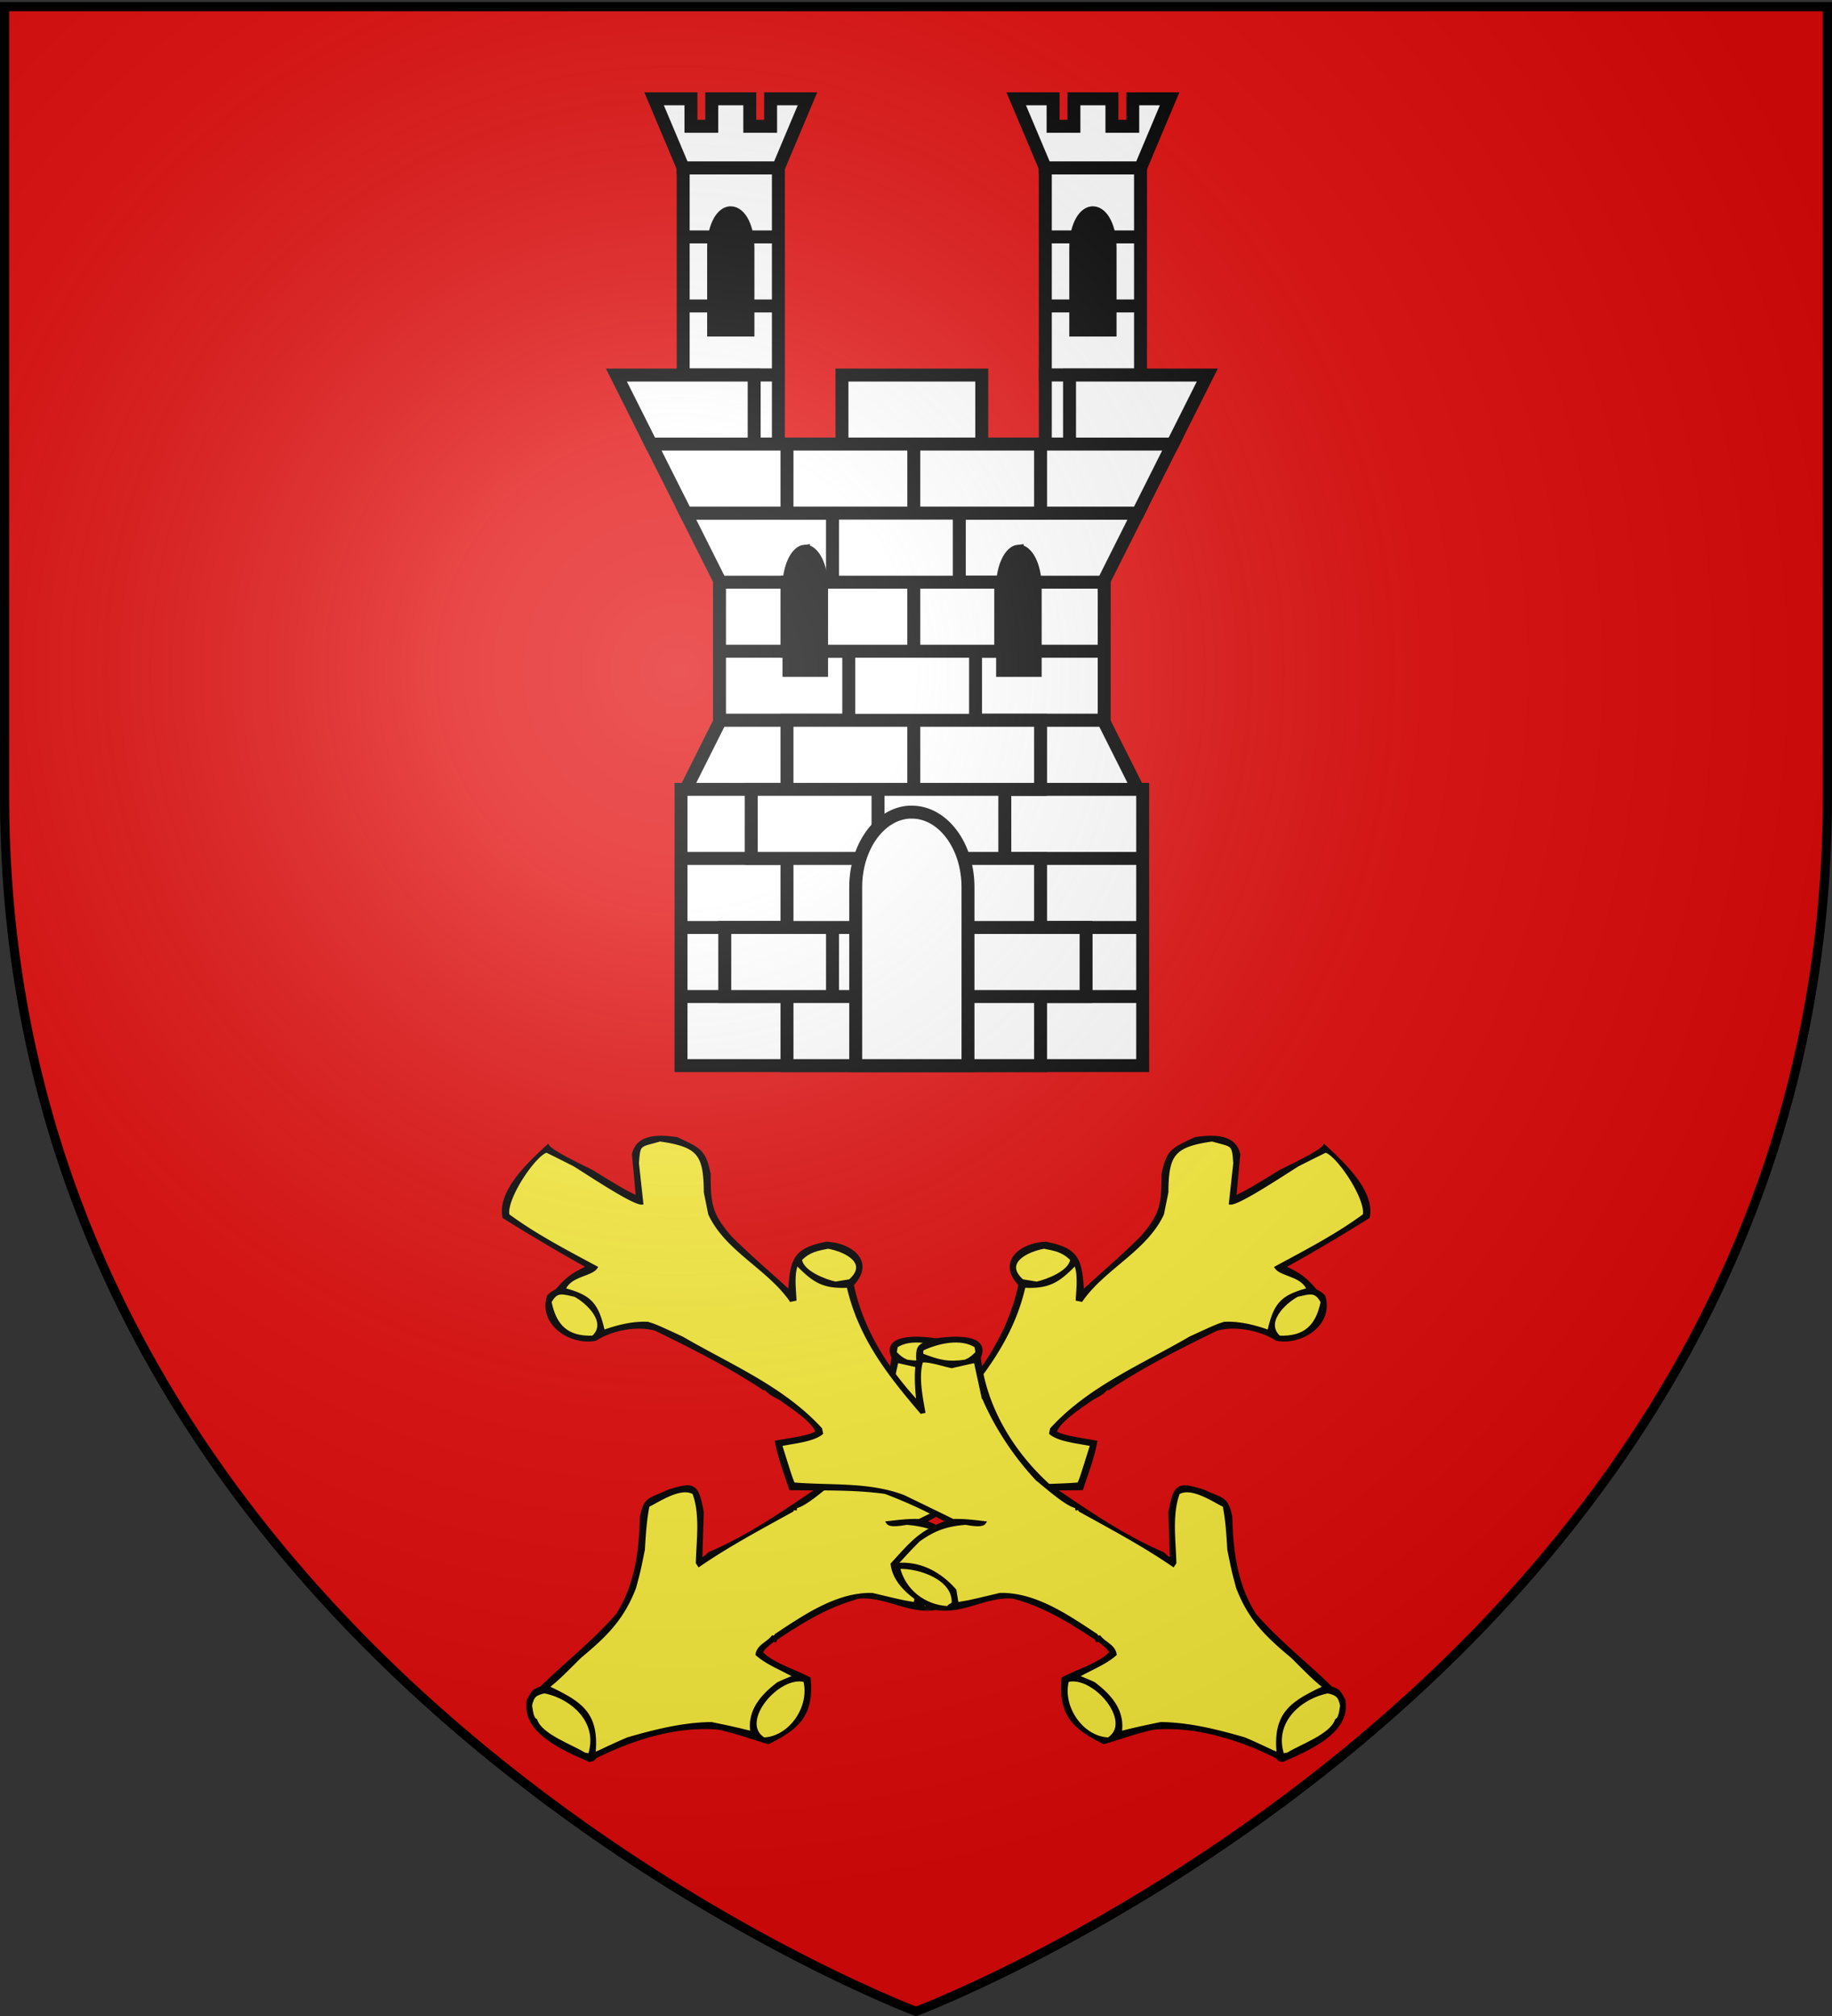 <svg xmlns="http://www.w3.org/2000/svg" xmlns:xlink="http://www.w3.org/1999/xlink" width="600" height="660" version="1.0"><rect width="100%" height="100%" fill="#333333" stroke="none"/><desc>Flag of Canton of Valais (Wallis)</desc><defs><radialGradient xlink:href="#b" id="c" cx="221.445" cy="226.331" r="300" fx="221.445" fy="226.331" gradientTransform="matrix(1.353 0 0 1.349 -77.63 -85.747)" gradientUnits="userSpaceOnUse"/><linearGradient id="b"><stop offset="0" style="stop-color:white;stop-opacity:.314"/><stop offset=".19" style="stop-color:white;stop-opacity:.251"/><stop offset=".6" style="stop-color:#6b6b6b;stop-opacity:.125"/><stop offset="1" style="stop-color:black;stop-opacity:.125"/></linearGradient></defs><g style="display:inline"><path d="M300 659.734s298.5-112.32 298.5-397.772V3.41H1.5v258.552C1.5 547.413 300 659.734 300 659.734" style="fill:#e20909;fill-opacity:1;fill-rule:evenodd;stroke:none;stroke-width:1px;stroke-linecap:butt;stroke-linejoin:miter;stroke-opacity:1"/></g><path d="M237.643 190.598H363.64v22.608H237.643zM237.643 213.207H363.64v22.608H237.643z" style="fill:#fff;fill-opacity:1;fill-rule:nonzero;stroke:#000;stroke-width:4.239;stroke-linecap:butt;stroke-linejoin:miter;marker:none;stroke-miterlimit:4;stroke-dasharray:none;stroke-dashoffset:0;stroke-opacity:1;visibility:visible;display:inline;overflow:visible" transform="translate(-2)"/><path d="m226.589 258.424 11.346-22.609h125.413l11.347 22.609zM225.041 326.249h151.201v22.608H225.041zM225.041 303.64h151.201v22.608H225.041zM225.041 281.032h151.201v22.608H225.041zM225.041 258.424h151.201v22.608H225.041zM226.589 167.99l11.346 22.608h125.413l11.347-22.608zM225.75 100.164h31.181v22.608H225.75zM225.75 77.556h31.181v22.608H225.75zM225.75 54.948h31.181v22.608H225.75z" style="fill:#fff;fill-opacity:1;fill-rule:nonzero;stroke:#000;stroke-width:4.239;stroke-linecap:butt;stroke-linejoin:miter;marker:none;stroke-miterlimit:4;stroke-dasharray:none;stroke-dashoffset:0;stroke-opacity:1;visibility:visible;display:inline;overflow:visible" transform="translate(-2)"/><path d="m216.217 32.34 9.517 22.563v.045h31.212l9.516-22.609h-12.078v9.008h-6.822V32.34h-12.444v9.008h-6.822V32.34h-12.079z" style="fill:#fff;fill-opacity:1;fill-rule:nonzero;stroke:#000;stroke-width:4.239;stroke-linecap:butt;stroke-linejoin:miter;marker:none;stroke-miterlimit:4;stroke-dasharray:none;stroke-dashoffset:0;stroke-opacity:1;visibility:visible;display:inline;overflow:visible" transform="translate(-2)"/><path d="M241.056 69.664c-2.967.304-5.334 5.284-5.334 11.357v27.04h11.236v-27.04c0-6.27-2.517-11.357-5.618-11.357-.097 0-.189-.01-.284 0z" style="fill:#000;fill-opacity:1;fill-rule:nonzero;stroke:#000;stroke-width:4.239;stroke-linecap:butt;stroke-linejoin:miter;marker:none;stroke-miterlimit:4;stroke-dasharray:none;stroke-dashoffset:0;stroke-opacity:1;visibility:visible;display:inline;overflow:visible" transform="translate(-2)"/><path d="M225.75 122.773h31.181v22.608H225.75zM344.353 100.164h31.181v22.608h-31.181zM344.353 77.556h31.181v22.608h-31.181zM344.353 54.948h31.181v22.608h-31.181z" style="fill:#fff;fill-opacity:1;fill-rule:nonzero;stroke:#000;stroke-width:4.239;stroke-linecap:butt;stroke-linejoin:miter;marker:none;stroke-miterlimit:4;stroke-dasharray:none;stroke-dashoffset:0;stroke-opacity:1;visibility:visible;display:inline;overflow:visible" transform="translate(-2)"/><path d="m334.82 32.34 9.517 22.563v.045h31.212l9.517-22.609h-12.079v9.008h-6.821V32.34H353.72v9.008H346.9V32.34H334.82z" style="fill:#fff;fill-opacity:1;fill-rule:nonzero;stroke:#000;stroke-width:4.239;stroke-linecap:butt;stroke-linejoin:miter;marker:none;stroke-miterlimit:4;stroke-dasharray:none;stroke-dashoffset:0;stroke-opacity:1;visibility:visible;display:inline;overflow:visible" transform="translate(-2)"/><path d="M359.66 69.664c-2.968.304-5.335 5.284-5.335 11.357v27.04h11.236v-27.04c0-6.27-2.517-11.357-5.618-11.357-.097 0-.188-.01-.284 0z" style="fill:#000;fill-opacity:1;fill-rule:nonzero;stroke:#000;stroke-width:4.239;stroke-linecap:butt;stroke-linejoin:miter;marker:none;stroke-miterlimit:4;stroke-dasharray:none;stroke-dashoffset:0;stroke-opacity:1;visibility:visible;display:inline;overflow:visible" transform="translate(-2)"/><path d="M344.353 122.773h31.181v22.608h-31.181z" style="fill:#fff;fill-opacity:1;fill-rule:nonzero;stroke:#000;stroke-width:4.239;stroke-linecap:butt;stroke-linejoin:miter;marker:none;stroke-miterlimit:4;stroke-dasharray:none;stroke-dashoffset:0;stroke-opacity:1;visibility:visible;display:inline;overflow:visible" transform="translate(-2)"/><path d="m203.879 122.791 11.346 22.608H249v-22.608zm73.87 0V145.4h45.786v-22.608zm74.535 0V145.4h33.774l11.347-22.608z" style="fill:#fff;fill-opacity:1;fill-rule:nonzero;stroke:#000;stroke-width:4.239;stroke-linecap:butt;stroke-linejoin:miter;marker:none;stroke-miterlimit:4;stroke-dasharray:none;stroke-dashoffset:0;stroke-opacity:1;visibility:visible;display:inline;overflow:visible" transform="translate(-2)"/><path d="m215.225 145.381 11.38 22.609h148.106l11.347-22.609z" style="fill:#fff;fill-opacity:1;fill-rule:nonzero;stroke:#000;stroke-width:4.239;stroke-linecap:butt;stroke-linejoin:miter;marker:none;stroke-miterlimit:4;stroke-dasharray:none;stroke-dashoffset:0;stroke-opacity:1;visibility:visible;display:inline;overflow:visible" transform="translate(-2)"/><path d="M259.747 145.381h41.527v22.608h-41.527zM301.274 145.381h41.527v22.608h-41.527zM274.654 167.99h41.527v22.608h-41.527zM259.747 190.598h41.527v22.608h-41.527zM301.274 190.598h28.473v22.608h-28.473zM279.978 213.207h41.527v22.608h-41.527zM259.747 235.815h41.527v22.608h-41.527zM301.274 235.815h41.527v22.608h-41.527zM248.034 258.423h41.527v22.608h-41.527zM289.561 258.423h41.527v22.608h-41.527zM259.747 281.032h41.527v22.608h-41.527zM301.274 281.032h41.527v22.608h-41.527zM274.654 303.64h41.527v22.608h-41.527zM316.181 303.64h41.527v22.608h-41.527zM239.37 303.64h35.284v22.608H239.37zM259.747 326.249h41.527v22.608h-41.527zM301.274 326.249h41.527v22.608h-41.527z" style="fill:#fff;fill-opacity:1;fill-rule:nonzero;stroke:#000;stroke-width:4.239;stroke-linecap:butt;stroke-linejoin:miter;marker:none;stroke-miterlimit:4;stroke-dasharray:none;stroke-dashoffset:0;stroke-opacity:1;visibility:visible;display:inline;overflow:visible" transform="translate(-2)"/><path d="M299.711 265.874c-9.71.657-17.457 11.419-17.457 24.544v58.44h36.775v-58.44c0-13.549-8.237-24.544-18.387-24.544-.318 0-.617-.022-.93 0z" style="fill:#fff;fill-opacity:1;fill-rule:nonzero;stroke:#000;stroke-width:4.239;stroke-linecap:butt;stroke-linejoin:miter;marker:none;stroke-miterlimit:4;stroke-dasharray:none;stroke-dashoffset:0;stroke-opacity:1;visibility:visible;display:inline;overflow:visible" transform="translate(-2)"/><g style="fill:#000"><path d="M333.793 73.906c-2.787.215-5.01 3.74-5.01 8.037v19.137h10.553V81.943c0-4.436-2.364-8.037-5.276-8.037-.091 0-.177-.007-.267 0zM399.486 73.906c-2.787.215-5.01 3.74-5.01 8.037v19.137h10.553V81.943c0-4.436-2.364-8.037-5.276-8.037-.091 0-.177-.007-.267 0z" style="fill:#000;fill-opacity:1;fill-rule:nonzero;stroke:#000;stroke-width:3.456;stroke-linecap:butt;stroke-linejoin:miter;marker:none;stroke-miterlimit:4;stroke-dasharray:none;stroke-dashoffset:0;stroke-opacity:1;visibility:visible;display:inline;overflow:visible" transform="matrix(1.065 0 0 1.413 -92.038 76.338)"/></g><path d="M314.881 517.349c-7.419 4.16-20.583 12.241-27.815 4.174-1.209-2.902-1.548-2.764-.67-5.744-1.567-11.483-1.75-22.681-4.229-34.144-4.038-10.798-12.195-18.601-20.979-25.474-4.408-4.917-2.915-5.325-1.526-12.252 2.917-8.295 3.802-8.789 12.158-4.688 3.977 3.179 7.989 6.358 12.002 9.538.553-1.16.308-2.137.183-3.387 3.398-13.976 3.859-29.304 4.442-43.645-1.696-16.219-8.186-31.86-20.054-42.913-8.616-1.876 1.599-12.728 4.745-15.548 3.895-2.429 4.3-3.124 8.02-.048 4.328 2.198 7.434 4.996 11.204 8.425-2.671-14.713-8.24-29.254-18.228-40.396-10.221 1.223-10.341-8.203-5.777-14.92 7.985-7.158 11.05-5.886 19.946-.109-.913-8.681-1.465-17.588-2.717-26.165-2.097-9.78-4.663-12.197-12.405-17.946-5.383-6.004-4.657-7.452-3.066-15.488 2.448-4.487 6.532-11.072 12.633-8.303 3.489 3.151 7.011 6.304 10.535 9.457 1.117-5.453 1.499-11.21 2.01-16.784.425-3.006 2.92-14.51 1.994-16.803 7.034-1.222 21.275-4.29 27.235 2.359-.893 10.7-2.01 21.301-3.423 31.902 4.737-2.453 6.833-3.335 12.35-3.696 1.989-.854 1.989-.854 3.224-1.03 8.968 3.155 8.081 15.344 2.028 20.77-6.006 2.296-12.105 7.929-14.366 13.81-2.518 13.219-4.833 26.59-5.562 40.066a6 6 0 0 0-.399.591c.552 1.763-.01 4.06-.198 5.923-.002 2.626-.87 13.503 1.679 15.902 2.264-.436 8.257-6.705 10.428-8.652 3.462 3.64 6.54 8.554 9.533 12.781-6.091 8.418-12.647 16.653-17.562 25.644-2.069 7.204-3.683 14.696-4.573 22.105 8.302-5.25 12.084-5.287 22.066-6.296 4.865 4.575 4.652 12.705 3.734 18.676-3.541 9.155-13.974 11.731-18.777 19.625-3.892 9.834-4.701 19.262-5.285 29.751.11.234.236.486.363.738l-.515.462c.18 1.533-.024 4.34 1.032 5.519 5.236-.674 11.064-5.168 16.074-7.5 9.998 6.118 10.819 12.29 8.846 23.229-4.838 3.673-9.333 6.506-13.693 10.416-9.16 10.437-13.922 24.373-16.38 37.772.267 1.222.28 1.31-.265 2.296z" style="fill:#000;stroke:#000;stroke-width:1" transform="rotate(53.334 195.262 425.532)"/><path d="M312.216 517.447c-4.794 1.872-13.306 7.776-18.347 6.15-1.438.69-3.642-.953-4.874-1.477-2.196-2.449-2.152-3.585-.899-6.369 7.102-6.368 18.99-8.654 25.389.557z" style="fill:#fcef3c;stroke:#000;stroke-width:1" transform="rotate(53.334 195.262 425.532)"/><path d="M314.053 514.87c-9.843-8.982-16-6.484-26.582-.852-.239-4.636-.239-4.636-1.653-14.43-.589-10.8-1.553-18.538-7.49-27.899-3.407-4.32-3.407-4.32-8.228-9.698-3.851-3.258-7.403-6.22-10.639-9.829.713-3.795 1.016-12.637 5.634-14.519 7.169 2.11 13.079 8.074 19.007 12.725l.977.053c.433-11.548 2.236-23.529 3.829-35.189a8 8 0 0 1-.312-.718l.515-.461-.462-.516c1.477-2.72.576-12.275.497-15.659-1.944-10.682-5.799-21.311-11.236-30.522a1804 1804 0 0 1-7.663-8.807 809 809 0 0 1 5.984-5.134c.942-1.873 2.85-7.704 4.478-8.996 4.841 1.771 9.119 6.506 12.81 10.439l.625-.561c-3.675-16.204-7.778-30.996-18.778-43.823 5.246-6.363 5.374-10.033 4.135-17.891 3.575.914 6.801 4.068 9.734 6.488l1.03-.924c-4.101-12.235-.602-26.766-6.812-38.173l-4.822-5.378c-9.838-7.457-11.077-10.765-4.86-22.153 5.695-4.308 4.89-4.947 10.525-1.363q4.8 4.467 9.602 8.932c1.887-2.224 2.776-21.258 3.185-25.244.563-3.296 1.161-6.589 1.759-9.883 2.888-2.589 20.67-1.855 24.419 2.326-.036 11.027-1.899 22.498-3.502 33.369 3.002.165 7.126-5.525 12.02-4.1-3.337 8.307-2.621 11.585 3.357 18.55-4.103 2.715-8.299 6.178-10.858 10.099-.894 2.629-.894 2.629-2.823 11.767-2.038 17.937-6.672 36.31-3.198 54.289l.925 1.032c3.728-.95 7.875-5.764 11.051-8.513 6.876 9.483 6.876 9.483 7.733 11.105-6.499 10.445-14.795 19.477-18.196 31.229a3615 3615 0 0 0-3.378 17.777c-2.254 2.852-3.842 5.671-5.581 8.691 1.501.083 3.21-3.674 3.906-4.897 4.176-4.707 7.575-7.023 13.613-8.948 7.341-1.066 9.296-.959 9.909-1.276l.461.516c-4.875 5.666-5.877 12.877-4.357 20.052 1.027 1.071 2.054 2.143 3.101 3.199-2.939 2.866-2.939 2.866-10.842 9.487-7.091 9.081-7.484 22.189-8.115 33.219.092.251.218.502.344.755l-.515.461c.69 2.472-.458 5.561 1.52 7.508 4.428-.947 8.673-3.69 13.083-5.617-.053.977-.912 3.608-1.293 5.776.041 6.374 1.303 13.149 7.74 16.481-.906.912-2.391 1.811-10.32 8.92-5.448 7.508-9.073 16.272-12.284 24.831-1.239 4.799-2.309 11.306-2.709 11.897z" style="fill:#fcef3c;stroke:#000;stroke-width:1" transform="rotate(53.334 195.262 425.532)"/><path d="M343.371 467.359c-9.676 3.791-14.347-16.67-7.327-22.166 8.072 3.194 12.311 14.807 7.327 22.166zM340.206 399.606c-.5-.15-.5-.15-2.005.502-6.979-4.341-3.114-16.244 1.177-21.452 4.981 5.964 5.28 14.367.828 20.95zM272.084 355.97c-1.749.938-2.775 1.125-4.468 1.347l-1.475-1.533c.313-5.796 6.387-10.941 11.287-13.507.841.308.841.308 1.534 1.082-1.661 5.809-2.751 8.48-6.878 12.611zM338.655 253.403c-6.938 1.403-8.229-8.069-7.458-12.946 1.679-3.532 2.02-5.964 6.602-5.221 5.366 5.986 6.206 11.512.856 18.167zM273.577 309.886c-8.745 1.794-7.147-7.047-4.552-12.296 2.704-2.425 4.538-4.302 8.631-4.882 3.085 2.849.826 10.62-.607 13.833-1.163 1.109-2.326 2.217-3.472 3.345z" style="fill:#fcef3c;stroke:#000;stroke-width:1" transform="rotate(53.334 195.262 425.532)"/><path d="M314.881 517.349c-7.419 4.16-20.583 12.241-27.815 4.174-1.209-2.902-1.548-2.764-.67-5.744-1.567-11.483-1.75-22.681-4.229-34.144-4.038-10.798-12.195-18.601-20.979-25.474-4.408-4.917-2.915-5.325-1.526-12.252 2.917-8.295 3.802-8.789 12.158-4.688 3.977 3.179 7.989 6.358 12.002 9.538.553-1.16.308-2.137.183-3.387 3.398-13.976 3.859-29.304 4.442-43.645-1.696-16.219-8.186-31.86-20.054-42.913-8.616-1.876 1.599-12.728 4.745-15.548 3.895-2.429 4.3-3.124 8.02-.048 4.328 2.198 7.434 4.996 11.204 8.425-2.671-14.713-8.24-29.254-18.228-40.396-10.221 1.223-10.341-8.203-5.777-14.92 7.985-7.158 11.05-5.886 19.946-.109-.913-8.681-1.465-17.588-2.717-26.165-2.097-9.78-4.663-12.197-12.405-17.946-5.383-6.004-4.657-7.452-3.066-15.488 2.448-4.487 6.532-11.072 12.633-8.303 3.489 3.151 7.011 6.304 10.535 9.457 1.117-5.453 1.499-11.21 2.01-16.784.425-3.006 2.92-14.51 1.994-16.803 7.034-1.222 21.275-4.29 27.235 2.359-.893 10.7-2.01 21.301-3.423 31.902 4.737-2.453 6.833-3.335 12.35-3.696 1.989-.854 1.989-.854 3.224-1.03 8.968 3.155 8.081 15.344 2.028 20.77-6.006 2.296-12.105 7.929-14.366 13.81-2.518 13.219-4.833 26.59-5.562 40.066a6 6 0 0 0-.399.591c.552 1.763-.01 4.06-.198 5.923-.002 2.626-.87 13.503 1.679 15.902 2.264-.436 8.257-6.705 10.428-8.652 3.462 3.64 6.54 8.554 9.533 12.781-6.091 8.418-12.647 16.653-17.562 25.644-2.069 7.204-3.683 14.696-4.573 22.105 8.302-5.25 12.084-5.287 22.066-6.296 4.865 4.575 4.652 12.705 3.734 18.676-3.541 9.155-13.974 11.731-18.777 19.625-3.892 9.834-4.701 19.262-5.285 29.751.11.234.236.486.363.738l-.515.462c.18 1.533-.024 4.34 1.032 5.519 5.236-.674 11.064-5.168 16.074-7.5 9.998 6.118 10.819 12.29 8.846 23.229-4.838 3.673-9.333 6.506-13.693 10.416-9.16 10.437-13.922 24.373-16.38 37.772.267 1.222.28 1.31-.265 2.296z" style="fill:#000;stroke:#000;stroke-width:1" transform="scale(-1 1)rotate(53.334 -111.321 -184.915)"/><path d="M312.216 517.447c-4.794 1.872-13.306 7.776-18.347 6.15-1.438.69-3.642-.953-4.874-1.477-2.196-2.449-2.152-3.585-.899-6.369 7.102-6.368 18.99-8.654 25.389.557z" style="fill:#fcef3c;stroke:#000;stroke-width:1" transform="scale(-1 1)rotate(53.334 -111.321 -184.915)"/><path d="M314.053 514.87c-9.843-8.982-16-6.484-26.582-.852-.239-4.636-.239-4.636-1.653-14.43-.589-10.8-1.553-18.538-7.49-27.899-3.407-4.32-3.407-4.32-8.228-9.698-3.851-3.258-7.403-6.22-10.639-9.829.713-3.795 1.016-12.637 5.634-14.519 7.169 2.11 13.079 8.074 19.007 12.725l.977.053c.433-11.548 2.236-23.529 3.829-35.189a8 8 0 0 1-.312-.718l.515-.461-.462-.516c1.477-2.72.576-12.275.497-15.659-1.944-10.682-5.799-21.311-11.236-30.522a1804 1804 0 0 1-7.663-8.807 809 809 0 0 1 5.984-5.134c.942-1.873 2.85-7.704 4.478-8.996 4.841 1.771 9.119 6.506 12.81 10.439l.625-.561c-3.675-16.204-7.778-30.996-18.778-43.823 5.246-6.363 5.374-10.033 4.135-17.891 3.575.914 6.801 4.068 9.734 6.488l1.03-.924c-4.101-12.235-.602-26.766-6.812-38.173l-4.822-5.378c-9.838-7.457-11.077-10.765-4.86-22.153 5.695-4.308 4.89-4.947 10.525-1.363q4.8 4.467 9.602 8.932c1.887-2.224 2.776-21.258 3.185-25.244.563-3.296 1.161-6.589 1.759-9.883 2.888-2.589 20.67-1.855 24.419 2.326-.036 11.027-1.899 22.498-3.502 33.369 3.002.165 7.126-5.525 12.02-4.1-3.337 8.307-2.621 11.585 3.357 18.55-4.103 2.715-8.299 6.178-10.858 10.099-.894 2.629-.894 2.629-2.823 11.767-2.038 17.937-6.672 36.31-3.198 54.289l.925 1.032c3.728-.95 7.875-5.764 11.051-8.513 6.876 9.483 6.876 9.483 7.733 11.105-6.499 10.445-14.795 19.477-18.196 31.229a3615 3615 0 0 0-3.378 17.777c-2.254 2.852-3.842 5.671-5.581 8.691 1.501.083 3.21-3.674 3.906-4.897 4.176-4.707 7.575-7.023 13.613-8.948 7.341-1.066 9.296-.959 9.909-1.276l.461.516c-4.875 5.666-5.877 12.877-4.357 20.052 1.027 1.071 2.054 2.143 3.101 3.199-2.939 2.866-2.939 2.866-10.842 9.487-7.091 9.081-7.484 22.189-8.115 33.219.092.251.218.502.344.755l-.515.461c.69 2.472-.458 5.561 1.52 7.508 4.428-.947 8.673-3.69 13.083-5.617-.053.977-.912 3.608-1.293 5.776.041 6.374 1.303 13.149 7.74 16.481-.906.912-2.391 1.811-10.32 8.92-5.448 7.508-9.073 16.272-12.284 24.831-1.239 4.799-2.309 11.306-2.709 11.897z" style="fill:#fcef3c;stroke:#000;stroke-width:1" transform="scale(-1 1)rotate(53.334 -111.321 -184.915)"/><path d="M343.371 467.359c-9.676 3.791-14.347-16.67-7.327-22.166 8.072 3.194 12.311 14.807 7.327 22.166zM340.206 399.606c-.5-.15-.5-.15-2.005.502-6.979-4.341-3.114-16.244 1.177-21.452 4.981 5.964 5.28 14.367.828 20.95zM272.084 355.97c-1.749.938-2.775 1.125-4.468 1.347l-1.475-1.533c.313-5.796 6.387-10.941 11.287-13.507.841.308.841.308 1.534 1.082-1.661 5.809-2.751 8.48-6.878 12.611zM338.655 253.403c-6.938 1.403-8.229-8.069-7.458-12.946 1.679-3.532 2.02-5.964 6.602-5.221 5.366 5.986 6.206 11.512.856 18.167zM273.577 309.886c-8.745 1.794-7.147-7.047-4.552-12.296 2.704-2.425 4.538-4.302 8.631-4.882 3.085 2.849.826 10.62-.607 13.833-1.163 1.109-2.326 2.217-3.472 3.345z" style="fill:#fcef3c;stroke:#000;stroke-width:1" transform="scale(-1 1)rotate(53.334 -111.321 -184.915)"/><path d="M300 658.5s298.5-112.32 298.5-397.772V2.176H1.5v258.552C1.5 546.18 300 658.5 300 658.5" style="opacity:1;fill:url(#c);fill-opacity:1;fill-rule:evenodd;stroke:none;stroke-width:1px;stroke-linecap:butt;stroke-linejoin:miter;stroke-opacity:1"/><path d="M300 658.5S1.5 546.18 1.5 260.728V2.176h597v258.552C598.5 546.18 300 658.5 300 658.5z" style="opacity:1;fill:none;fill-opacity:1;fill-rule:evenodd;stroke:#000;stroke-width:3;stroke-linecap:butt;stroke-linejoin:miter;stroke-miterlimit:4;stroke-dasharray:none;stroke-opacity:1"/></svg>
